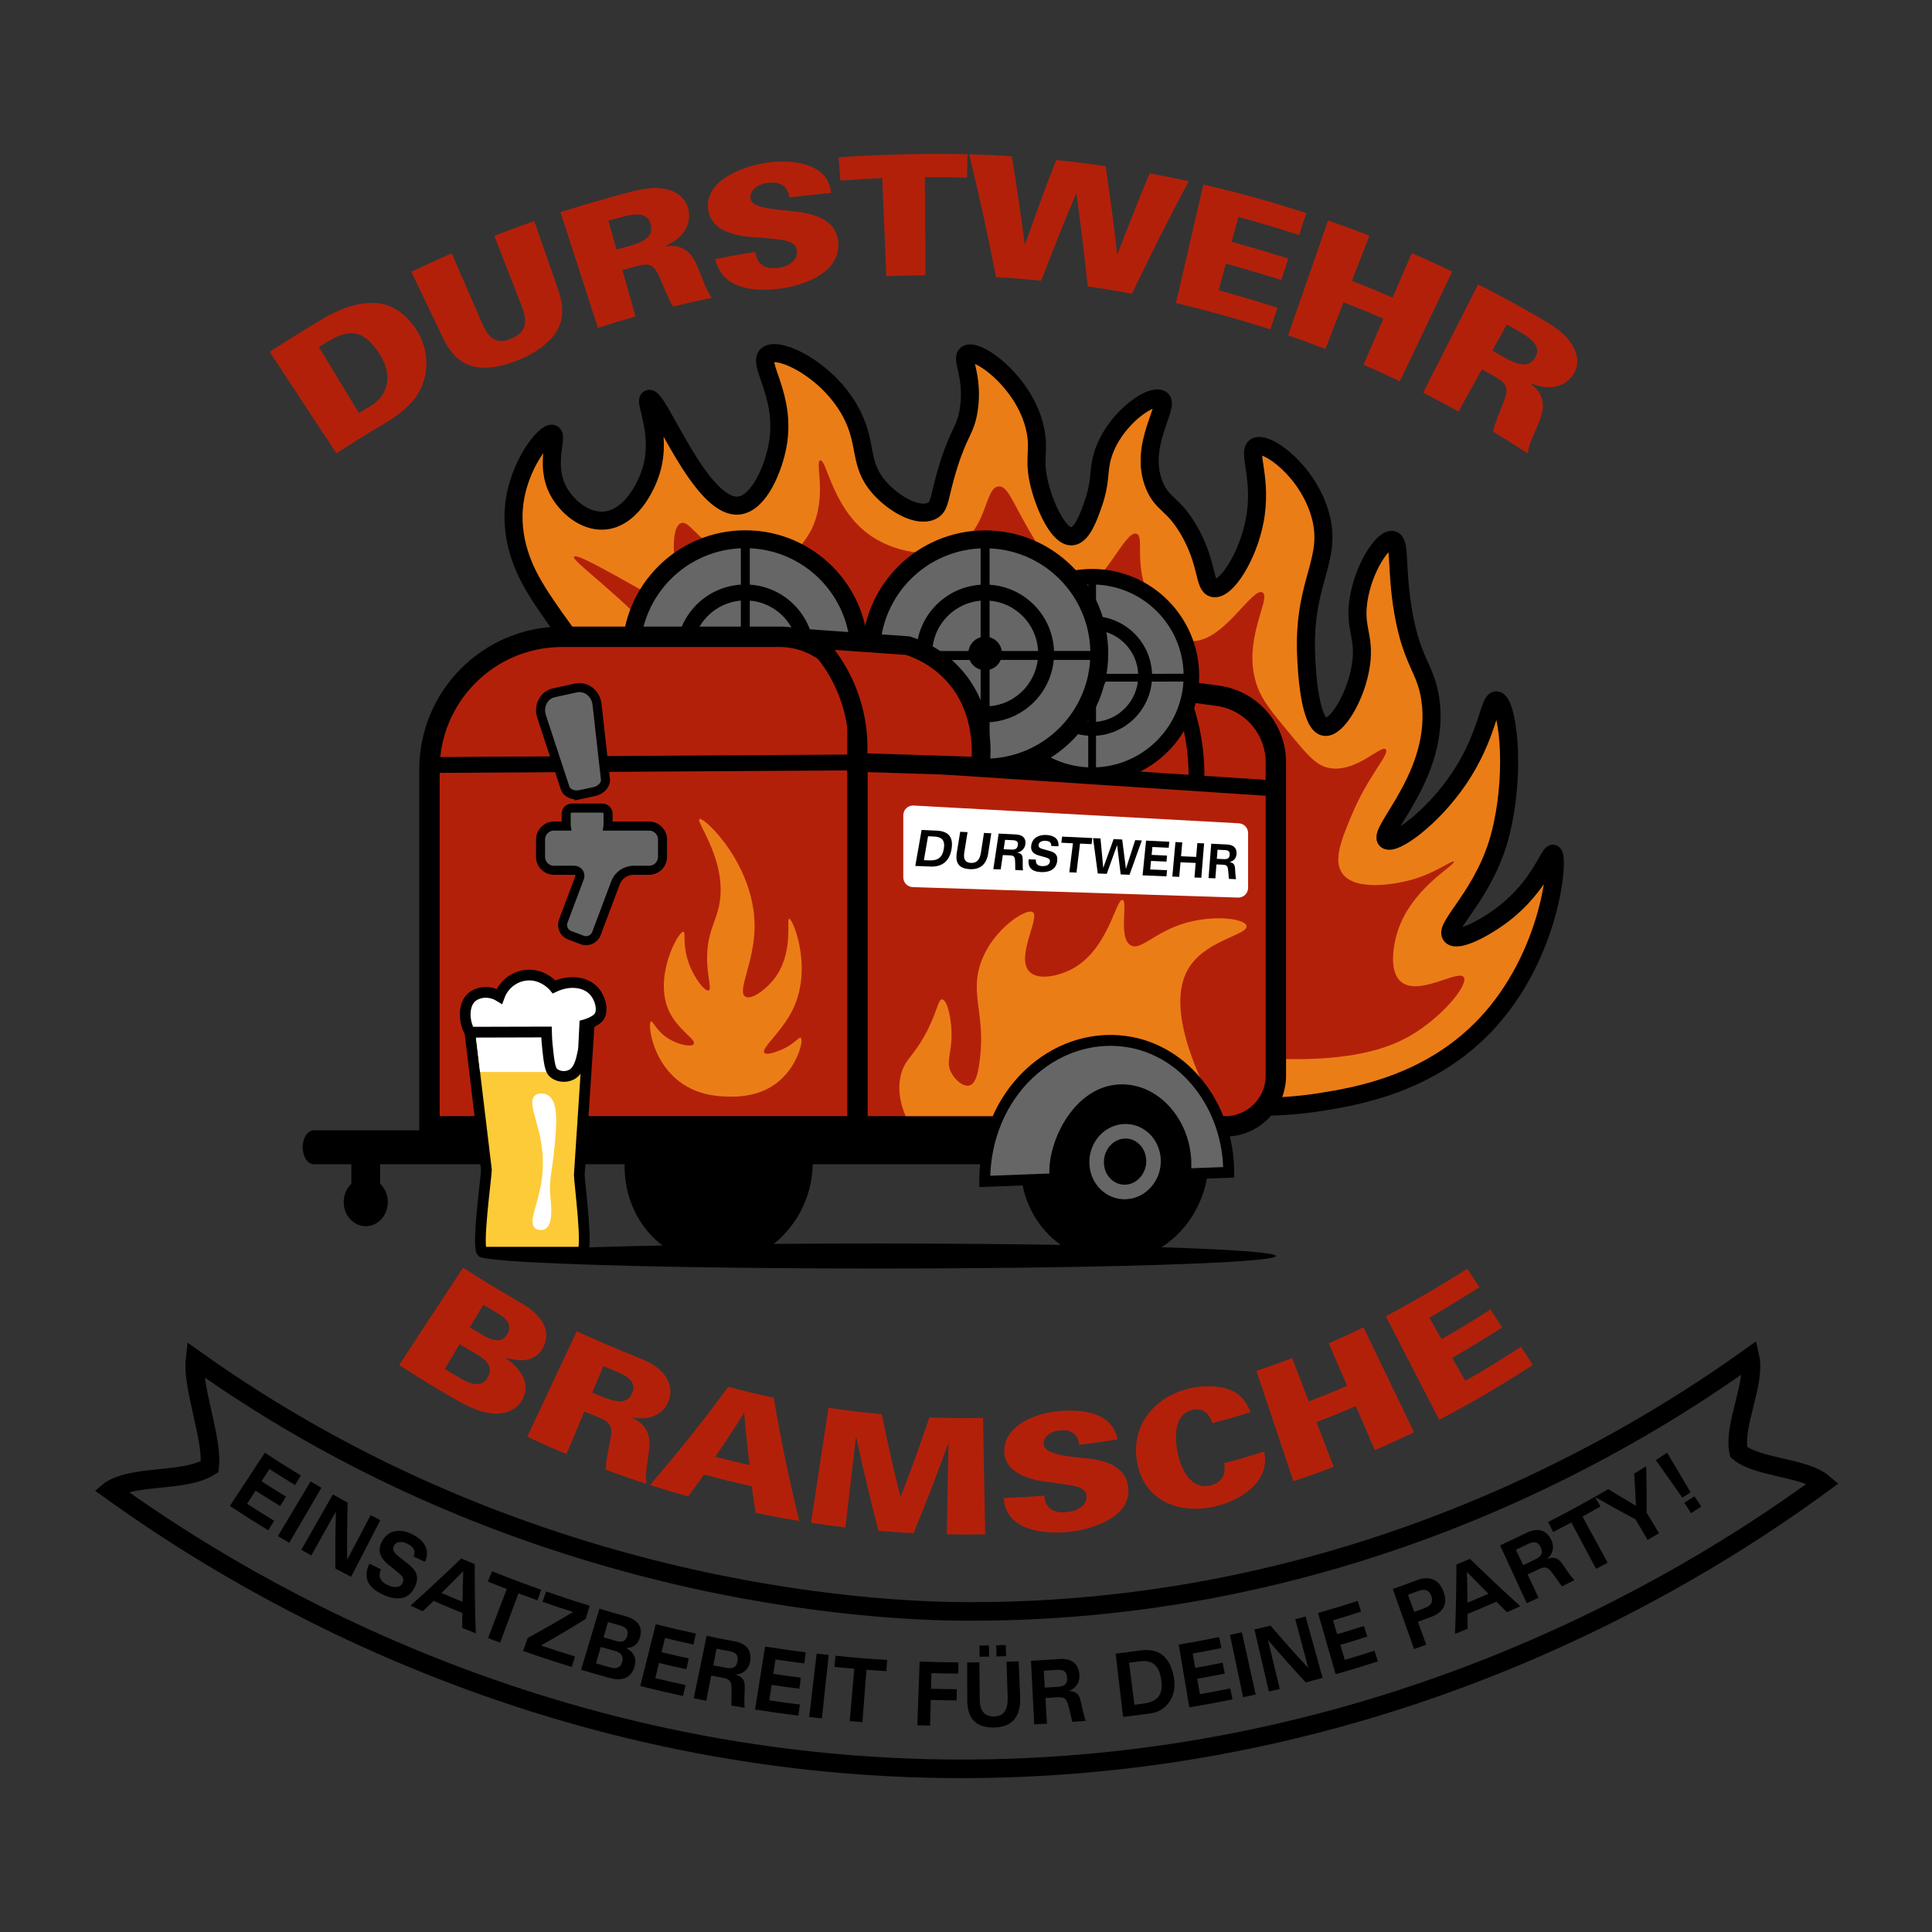<?xml version="1.0" encoding="UTF-8"?>
<svg id="DURSTWEHR_BRAMSCHE" data-name="DURSTWEHR BRAMSCHE" xmlns="http://www.w3.org/2000/svg" viewBox="0 0 1080 1080">
  <rect x="0" y="0" width="1080" height="1080" fill="#333333" stroke="none"/>
  <defs>
    <style>
      .cls-1 {
        stroke: #666;
        stroke-width: 8.14px;
      }

      .cls-1, .cls-2, .cls-3, .cls-4, .cls-5, .cls-6, .cls-7, .cls-8, .cls-9, .cls-10, .cls-11, .cls-12, .cls-13, .cls-14, .cls-15, .cls-16, .cls-17, .cls-18 {
        stroke-miterlimit: 10;
      }

      .cls-1, .cls-10, .cls-11, .cls-12, .cls-13, .cls-14, .cls-15 {
        fill: none;
      }

      .cls-19, .cls-9 {
        fill: #eb7d17;
      }

      .cls-2, .cls-3, .cls-4, .cls-5, .cls-6, .cls-7, .cls-8, .cls-9, .cls-10, .cls-11, .cls-12, .cls-13, .cls-14, .cls-15, .cls-16, .cls-17, .cls-18 {
        stroke: #000;
      }

      .cls-2, .cls-20 {
        fill: #fff;
      }

      .cls-2, .cls-18 {
        stroke-width: 6px;
      }

      .cls-3 {
        stroke-width: 5.05px;
      }

      .cls-3, .cls-4, .cls-5, .cls-6 {
        fill: #666;
      }

      .cls-4, .cls-16 {
        stroke-width: 8.69px;
      }

      .cls-5 {
        stroke-width: 6.1px;
      }

      .cls-6, .cls-17 {
        stroke-width: 10px;
      }

      .cls-7 {
        stroke-width: 10.48px;
      }

      .cls-7, .cls-8, .cls-21 {
        fill: #b3200a;
      }

      .cls-8 {
        stroke-width: 11.41px;
      }

      .cls-9 {
        stroke-width: 10.09px;
      }

      .cls-10 {
        stroke-width: 10.39px;
      }

      .cls-11 {
        stroke-width: 8.85px;
      }

      .cls-12 {
        stroke-width: 8.91px;
      }

      .cls-13 {
        stroke-width: 7.75px;
      }

      .cls-14 {
        stroke-width: 5px;
      }

      .cls-15 {
        stroke-width: 4.35px;
      }

      .cls-18 {
        fill: #fdcb37;
      }
    </style>
  </defs>
  <g id="TEXT">
    <path id="Banderole" class="cls-10" d="M61.68,833.03c13.97-8.93,41.58-4.23,55.54-13.16,1.81-15.45-10.01-44.55-8.2-60,1.66,1.18,4.12,2.93,7.11,5.02,190.04,132.38,389.67,135.79,424.31,135.91,221.81.8,379.73-100.52,437.84-142.19,3.27,14.58-9.61,38.48-6.35,53.06,10.38,8.91,36.9,8.51,47.28,17.42-62.33,45.65-234.58,158.86-478.77,159.7-243.52.83-416.08-110.59-478.77-155.75Z"/>
    <g id="BRAMSCHE">
      <g>
        <path class="cls-21" d="M272.83,789.79c-4.85-.82-10.85-3.33-16.86-6.73-11.16-6.31-22.11-13-32.83-20.04,11.91-18.13,23.82-36.26,35.72-54.38,9.14,5.86,18.31,11.48,27.69,16.96,6.51,3.71,10.4,6.09,13.42,9.32,5.1,5.34,7.05,11.52,3.83,17.96-3.74,7.49-11.12,9.1-21.39,6.02,9.65,7.04,13.93,14.69,9.91,22.84-3.51,7.1-11.19,9.56-19.49,8.04ZM278.18,734.07c-3.21-1.85-4.81-2.8-7.99-4.71-3.04,5.06-4.56,7.59-7.61,12.65,3.1,1.86,4.65,2.78,7.77,4.59,5.5,3.18,10.58,4.12,13.45-1.08,2.56-4.65-.53-8.5-5.62-11.44ZM266.48,757.04c-3.84-2.21-5.75-3.33-9.56-5.62-3.34,5.55-5.01,8.33-8.35,13.88,3.74,2.25,5.61,3.35,9.38,5.52,6.25,3.6,11.73,4.52,14.71-.93,3.02-5.53-.01-9.31-6.18-12.85Z"/>
        <path class="cls-21" d="M338.64,821.54c0-2.79.45-5.5.9-8.22.65-3.41.98-5.11,1.64-8.52,1.31-7.3.57-9.64-7.08-12.72-2.99-1.2-4.48-1.82-7.45-3.06-4,9.53-6,14.29-10,23.82-8.82-3.7-13.2-5.65-21.9-9.73,9.22-19.63,18.43-39.27,27.65-58.9,10.15,4.63,20.28,8.99,30.62,13.18,7.76,3.04,12.32,5.05,16.04,8.56,4.8,4.53,6.97,10.37,4.94,16.52-1.64,4.96-5.38,8.37-10.33,9.72-3.07.85-6.17.82-10.9.14,9.33,3.8,10.83,10.79,10.14,17.38-.4,3.84-.99,7.79-1.54,11.63-.4,2.78-.4,5.27.02,8.15-9.15-2.98-13.71-4.57-22.76-7.94ZM343.62,766.32c-2.55-1.03-3.82-1.55-6.35-2.62-2.48,5.91-3.72,8.86-6.2,14.77,2.54,1.07,3.81,1.59,6.36,2.62,7.21,2.92,13.64,3.87,16.04-2.54,2.34-6.24-2.49-9.26-9.85-12.24Z"/>
        <path class="cls-21" d="M422.41,845.69c-.94-5.97-1.38-8.95-2.21-14.92-10.71-2.33-16.04-3.63-26.65-6.48-3.49,4.91-5.26,7.36-8.84,12.23-8.58-2.4-12.86-3.68-21.36-6.41,15.29-17.76,29.98-35.94,43.73-54.93,10.13,2.72,15.22,3.95,25.44,6.14,3.9,23.19,8.66,46.07,14.32,68.9-9.8-1.6-14.69-2.51-24.42-4.53ZM416.01,789.82c-5.23,8.26-10.63,16.44-16.17,24.5,7.64,2.01,11.47,2.94,19.16,4.67-1.17-9.7-2.17-19.43-2.99-29.17Z"/>
        <path class="cls-21" d="M529.27,857.68c.32-17.1.64-34.19.95-51.29-6.11,17.05-12.61,33.9-19.53,50.65-7.85-.4-11.78-.66-19.62-1.33-4.59-17.52-8.76-35.1-12.52-52.82-2,16.98-4,33.97-5.99,50.95-7.69-.9-11.53-1.42-19.2-2.58,3.26-21.44,6.51-42.89,9.77-64.33,9.87,1.53,19.85,2.74,29.8,3.63,3.12,15.49,6.57,30.92,10.47,46.23,5.73-14.7,11.16-29.51,16.15-44.47,9.96.43,20,.54,29.97.32.4,21.69.81,43.37,1.21,65.06-8.58.16-12.88.16-21.46,0Z"/>
        <path class="cls-21" d="M597.22,856.39c-13.97,1.33-35.11-.82-36.1-18.99,9.06-.34,13.59-.61,22.63-1.32.65,6.99,4.77,9.96,12.78,9.16,6.24-.62,11.42-3.98,10.79-9.16-.53-4.38-4.6-5.34-15.25-6.77-2.36-.32-3.53-.49-5.88-.83-10.03-1.02-24.48-4.95-24.79-16.85-.38-14.95,17.92-21.82,30.79-22.85,12.71-1.02,29.53.51,32.51,15.86-8.51,1.37-12.78,1.97-21.33,3-1.06-6.31-4.72-8.65-11.03-8.02-5.16.52-9.25,3.56-8.89,7.95.35,4.22,8.88,5.92,15.44,6.74,1.98.25,2.97.37,4.96.61,10.42.72,24.46,2.92,26.65,15.3,3.13,17.68-19.97,24.9-33.3,26.16Z"/>
        <path class="cls-21" d="M679.68,842.03c-19.99,4.69-40.12-2.57-44.02-24.56-3.6-20.32,8.97-35.8,27.9-40.99,7.85-2.15,20.29-2.65,27.66,2.35,3.44,2.34,5.91,5.62,7.87,10.57-8.48,2.65-12.74,3.89-21.3,6.17-2.27-6.57-6.29-8.69-11.5-7.35-10.73,2.77-9.54,16.73-7.76,24.85,1.82,8.34,7.31,20.02,18.13,17.27,5.97-1.51,8.83-5.62,7.65-12.39,8.97-2.41,13.44-3.71,22.32-6.5,3.86,16.71-13.26,27.35-26.96,30.56Z"/>
        <path class="cls-21" d="M768.53,810.63c-4.25-9.85-6.37-14.78-10.62-24.63-8.72,3.76-13.12,5.55-21.96,8.92,3.82,10.03,5.73,15.04,9.55,25.06-8.95,3.41-13.45,5.02-22.51,8.05-6.88-20.57-13.75-41.14-20.63-61.71,8.03-2.69,12.03-4.11,19.97-7.14,3.69,9.69,5.54,14.53,9.23,24.22,8.64-3.29,12.94-5.04,21.47-8.72-4.11-9.52-6.16-14.28-10.26-23.8,7.83-3.38,11.73-5.16,19.45-8.88,9.41,19.54,18.82,39.08,28.24,58.62-8.7,4.19-13.09,6.2-21.92,10.01Z"/>
        <path class="cls-21" d="M804.49,793.62c-9.94-19.28-19.88-38.56-29.82-57.83,15.59-8.26,30.69-17.07,45.56-26.56,2.7,4.13,4.05,6.19,6.75,10.32-9.23,5.89-18.49,11.54-27.95,17.06,2.72,4.79,4.08,7.18,6.8,11.97,9.26-5.22,18.4-10.79,27.3-16.6,2.63,4.05,3.94,6.07,6.57,10.11-9.22,5.85-18.47,11.48-27.91,16.98,2.92,5.13,4.37,7.7,7.29,12.83,10.57-6.01,20.95-12.36,31.11-19.03,2.67,4.06,4,6.09,6.67,10.15-17.02,10.95-34.34,21.37-52.36,30.6Z"/>
      </g>
    </g>
    <g id="DURSTWEHR">
      <g>
        <path class="cls-21" d="M232.04,222.55c-4.51,5.84-10.56,10.36-19.42,15.59-8.31,4.88-16.52,10-24.56,15.31-12.44-18.93-24.87-37.87-37.31-56.8,9.29-5.99,18.62-11.8,28.09-17.49,9.44-5.78,20.58-10.57,31.75-9.72,10.73.82,19.24,8.96,23.95,18.03,5.74,11.06,5.08,24.88-2.5,35.07ZM197.82,186.34c-3.9-.39-8.18.85-13.54,4.02-2.41,1.43-3.62,2.15-6.02,3.6,7.45,12.3,14.89,24.61,22.34,36.91,2.32-1.4,3.48-2.1,5.81-3.47,11.29-6.36,12.82-17.94,6.32-28.59-4.44-7.27-9.2-11.8-14.9-12.47Z"/>
        <path class="cls-21" d="M312.02,183.69c-3.93,8.05-14.59,14.6-22.26,17.61-9.15,3.58-20.88,6.71-30.39,1.5-5.44-3.16-8.91-7.95-11.95-14.31-5.83-12.18-11.66-24.36-17.48-36.55,8.98-4.3,13.5-6.36,22.59-10.31,5.63,12.96,11.25,25.93,16.88,38.89,3.67,8.45,7.81,12.32,16.39,8.78,8.68-3.58,9.12-9.73,5.85-18.14-5.1-13.11-10.21-26.22-15.31-39.33,8.87-3.45,13.33-5.1,22.29-8.23,4.39,12.57,8.78,25.14,13.17,37.71,3.29,9.41,3.25,16.18.23,22.37Z"/>
        <path class="cls-21" d="M376.27,171.37c-1.52-2.43-2.68-5.05-3.85-7.67-1.41-3.33-2.12-4.99-3.54-8.32-3.14-7.06-5.18-8.73-13.18-6.57-3.12.84-4.68,1.28-7.79,2.16,2.95,10.38,4.42,15.57,7.37,25.95-8.44,2.4-12.65,3.67-21.02,6.38-6.98-21.55-13.95-43.11-20.93-64.66,12.16-3.93,24.43-7.52,36.79-10.76,9.28-2.43,14.98-3.38,20.68-2.46,7.35,1.18,12.66,5.29,14.07,11.92,1.13,5.33-.52,10.38-4.17,14.28-2.26,2.43-4.99,4.11-9.42,6.24,10.15-2.05,15.24,3.56,18.05,9.87,1.63,3.68,3.14,7.55,4.59,11.32,1.05,2.73,2.28,4.99,4,7.42-8.68,1.8-13,2.78-21.62,4.89ZM347.38,121.37c-2.93.79-4.39,1.2-7.31,2.03,1.83,6.44,2.74,9.66,4.57,16.09,2.76-.79,4.15-1.17,6.92-1.92,7.84-2.13,13.96-5.08,12.24-12.02-1.67-6.75-7.96-6.49-16.43-4.19Z"/>
        <path class="cls-21" d="M436.45,161.3c-14.22,1.97-32.93.62-36.56-16.51,8.87-1.74,13.32-2.53,22.23-3.96,1.26,7.22,5.45,9.94,13.1,8.87,5.96-.84,10.89-4.27,10.23-9.68-.56-4.57-4.59-5.77-15.46-6.76-2.41-.22-3.61-.33-6.03-.52-10.48-.39-25.59-2.57-27.91-14.59-3.29-17.07,18.99-25.14,32.46-27.2,12.87-1.97,34.78-.35,36.07,16.95-9.33.81-13.99,1.29-23.29,2.43-1.13-6.59-5.25-9.04-12.31-8.06-5.78.81-10.15,4.35-9.44,8.9.68,4.37,9.98,5.51,16.98,6.2,2.11.22,3.17.33,5.28.56,11.1,1.04,25.42,3.79,26.76,17.07,1.72,17.1-18.6,24.43-32.12,26.3Z"/>
        <path class="cls-21" d="M517,98.99c.11,18.3.22,36.59.33,54.89-8.74.05-13.11.16-21.85.53-.77-18.28-1.54-36.56-2.31-54.84-9.35.39-14.03.67-23.37,1.4-.4-5.21-.61-7.82-1.01-13.03,24.07-1.66,47.98-2.23,72.1-1.73-.15,5.22-.23,7.84-.38,13.06-9.4-.28-14.1-.33-23.51-.27Z"/>
        <path class="cls-21" d="M632.8,164.24c-9.87-1.85-14.82-2.67-24.74-4.11-1.84-17.46-3.96-34.86-6.36-52.25-6.84,16.25-13.39,32.58-19.67,49.05-10.08-1.02-15.13-1.42-25.23-2.02-4.49-23.03-9.49-45.89-15.03-68.69,9.54.29,14.31.52,23.84,1.15,2.69,16.51,5.16,33.06,7.3,49.65,5.54-15.95,11.33-31.82,17.48-47.55,11.08,1.14,16.61,1.83,27.64,3.43,2.48,16.5,4.69,33.04,6.49,49.62,5.82-15.28,11.83-30.49,18.11-45.59,8.78,1.61,13.15,2.48,21.88,4.38-11.07,20.74-21.63,41.68-31.71,62.91Z"/>
        <path class="cls-21" d="M657.4,169.38c5.09-22.07,10.19-44.15,15.28-66.22,19.4,4.42,38.61,9.81,57.52,15.98-1.6,4.9-2.4,7.35-3.99,12.24-11.23-3.66-22.56-7.03-33.98-10.08-1.49,5.56-2.23,8.33-3.72,13.89,10.61,2.94,21.11,6.04,31.62,9.34-1.55,4.79-2.32,7.19-3.88,11.99-10.31-3.23-20.6-6.27-31.01-9.16-1.6,5.96-2.39,8.93-3.99,14.89,11.04,3.07,21.94,6.32,32.86,9.78-1.58,4.82-2.37,7.23-3.96,12.06-17.45-5.54-34.96-10.42-52.77-14.71Z"/>
        <path class="cls-21" d="M762.19,203.86c3.71-8.57,7.43-17.13,11.14-25.7-8.86-3.84-13.33-5.68-22.3-9.17-3.38,8.7-6.77,17.4-10.15,26.11-8.28-3.22-12.44-4.75-20.8-7.66,7.43-21.4,14.87-42.8,22.3-64.2,9.3,3.23,13.93,4.93,23.13,8.52-3.93,10.09-5.89,15.14-9.81,25.23,9.15,3.56,13.71,5.43,22.75,9.35,4.31-9.94,6.46-14.9,10.76-24.84,9.09,3.94,13.61,6,22.59,10.3-9.77,20.44-19.53,40.88-29.3,61.32-8.07-3.86-12.14-5.71-20.32-9.26Z"/>
        <path class="cls-21" d="M834.6,241.22c.62-2.81,1.63-5.49,2.64-8.17,1.34-3.36,2.01-5.04,3.33-8.41,2.73-7.24,2.42-9.89-4.96-14.11-2.88-1.65-4.32-2.46-7.21-4.07-5.24,9.44-7.85,14.15-13.09,23.59-7.85-4.36-11.8-6.46-19.77-10.5,10.25-20.2,20.51-40.4,30.76-60.6,11.63,5.91,23.09,12.16,34.37,18.73,8.51,4.96,13.37,8.41,16.91,13.19,4.56,6.15,5.55,12.91,1.86,18.58-2.97,4.57-7.79,6.92-13.26,7.01-3.4.07-6.6-.73-11.37-2.43,8.91,5.89,8.67,13.54,6.23,20.01-1.42,3.77-3.08,7.59-4.7,11.29-1.17,2.68-1.88,5.17-2.35,8.12-7.69-5.05-11.57-7.49-19.39-12.22ZM849.08,185.2c-2.7-1.54-4.05-2.3-6.77-3.81-3.25,5.85-4.87,8.78-8.12,14.63,2.57,1.43,3.85,2.15,6.41,3.61,7.24,4.13,13.82,6.46,17.5.34,3.59-5.96-1.21-10.31-9.02-14.77Z"/>
      </g>
    </g>
    <g id="EINSATZBEREIT_FÜR_DEINE_PARTY_" data-name="EINSATZBEREIT FÜR DEINE PARTY!">
      <g>
        <path d="M128.5,841.85c6.52-9.93,13.04-19.85,19.56-29.78,7.98,5.24,12.01,7.79,20.12,12.75-1.31,2.14-1.96,3.21-3.26,5.35-5.76-3.51-8.62-5.31-14.32-8.97-1.76,2.74-2.64,4.11-4.4,6.85,5.43,3.49,8.16,5.2,13.64,8.56-1.3,2.12-1.95,3.18-3.24,5.3-5.53-3.39-8.29-5.11-13.76-8.63-1.89,2.94-2.83,4.41-4.72,7.35,6.02,3.87,9.05,5.76,15.13,9.47-1.3,2.14-1.96,3.21-3.26,5.35-8.66-5.28-12.96-8-21.48-13.6Z"/>
        <path d="M155.34,858.69c6.09-10.19,12.19-20.38,18.28-30.58,2.41,1.44,3.62,2.16,6.05,3.58-5.99,10.25-11.99,20.5-17.98,30.75-2.54-1.49-3.81-2.24-6.35-3.76Z"/>
        <path d="M187.5,876.87c-.12-10.63-.03-21.28.26-31.91-4.58,8.18-9.16,16.36-13.73,24.54-2.25-1.26-3.37-1.89-5.6-3.17,5.89-10.31,11.77-20.63,17.66-30.94,3.29,1.88,4.94,2.81,8.26,4.64-.3,10.61-.39,21.26-.28,31.87,4.38-8.31,8.76-16.62,13.13-24.93,2.16,1.14,3.24,1.7,5.41,2.82-5.45,10.55-10.89,21.11-16.34,31.66-3.52-1.82-5.27-2.74-8.77-4.6Z"/>
        <path d="M213.69,891.22c-9.76-4.71-10.13-11.01-7.19-17.16,2.58,1.31,3.88,1.96,6.47,3.24-1.98,4.19.05,6.97,3.54,8.65,4.9,2.36,7.53,1.02,8.56-1.17,1.09-2.32-.12-3.87-3.13-6.24-1.82-1.44-2.72-2.17-4.53-3.62-3.76-3.05-7.02-7.02-4.04-12.92,3.65-7.22,10.59-7.46,16.91-4.41,6.92,3.34,10.29,8.72,7.31,15.5-2.57-1.18-3.85-1.78-6.41-2.99,1.49-3.82-.7-5.78-3.63-7.2-3.47-1.68-6.24-1.02-7.42,1.38-1.24,2.52.94,4.37,3.2,6.17,1.74,1.39,2.62,2.08,4.37,3.46,4.06,3.18,7.27,6.55,4.29,13.06-3.76,8.21-11.48,7.55-18.28,4.26Z"/>
        <path d="M258.39,910.04c0-3.34.01-5.01.04-8.35-6.44-2.64-9.65-4.01-16.04-6.81-2.4,2.33-3.6,3.5-6.02,5.81-2.78-1.23-4.17-1.86-6.94-3.12,9.64-8.61,19.1-17.4,28.4-26.38,3.02,1.3,4.53,1.94,7.56,3.2-.05,12.89.14,25.78.57,38.66-3.03-1.19-4.55-1.8-7.57-3.02ZM258.96,878.28c-4.8,4.91-7.23,7.35-12.12,12.19,4.67,2.03,7.01,3.02,11.71,4.97.11-6.87.2-10.31.42-17.16Z"/>
        <path d="M289.79,890.73c-3.4,9.18-6.8,18.35-10.2,27.53-2.71-1-4.06-1.51-6.77-2.55,3.49-9.14,6.98-18.29,10.47-27.43-4.24-1.62-6.35-2.44-10.56-4.13.93-2.33,1.4-3.49,2.33-5.82,9.07,3.65,18.25,7.1,27.47,10.33-.83,2.36-1.25,3.55-2.08,5.91-4.27-1.5-6.4-2.27-10.64-3.85Z"/>
        <path d="M292.44,922.89c1.02-2.91,1.53-4.36,2.54-7.27,8.56-4.63,17.04-9.47,25.37-14.5-6.86-2.2-10.28-3.34-17.09-5.71.8-2.31,1.21-3.47,2.01-5.78,9.71,3.38,14.58,4.98,24.38,8-.91,2.94-1.36,4.41-2.27,7.36-8.21,5.14-16.57,10.1-25.01,14.85,7.59,2.56,11.4,3.79,19.05,6.14-.72,2.34-1.08,3.51-1.8,5.85-9.12-2.78-18.2-5.77-27.19-8.93Z"/>
        <path d="M340.81,938c-6.4-1.76-9.6-2.68-15.97-4.59,3.41-11.38,6.82-22.75,10.23-34.13,5.82,1.74,8.73,2.58,14.58,4.2,7.57,2.09,9.49,6.43,8.18,11.44-1.13,4.35-3.78,6.21-7.9,6.33,3.64,1.8,6.2,4.95,4.86,10.11-1.32,5.11-5.4,9-13.98,6.64ZM346.44,908.58c-2.63-.73-3.94-1.11-6.56-1.86-.99,3.43-1.49,5.15-2.48,8.58,2.84.82,4.26,1.22,7.1,2.02,3.4.95,5.33.03,6.15-2.97.79-2.9-.39-4.7-4.2-5.76ZM343.73,922.88c-3.16-.88-4.74-1.32-7.89-2.23-1.06,3.68-1.6,5.52-2.66,9.19,3.22.93,4.84,1.39,8.07,2.29,3.51.97,5.75-.01,6.6-3.16.94-3.48-1.19-5.27-4.11-6.09Z"/>
        <path d="M357.92,942.5c2.88-11.52,5.77-23.04,8.65-34.56,8.95,2.24,13.43,3.28,22.43,5.23-.53,2.45-.8,3.68-1.33,6.13-6.39-1.38-9.58-2.11-15.94-3.64-.76,3.17-1.14,4.75-1.9,7.92,6.06,1.46,9.1,2.15,15.19,3.48-.53,2.43-.79,3.64-1.32,6.07-6.14-1.34-9.2-2.04-15.32-3.51-.82,3.4-1.22,5.1-2.04,8.49,6.72,1.61,10.09,2.38,16.84,3.84-.53,2.45-.79,3.68-1.32,6.13-9.61-2.07-14.4-3.19-23.95-5.58Z"/>
        <path d="M408.87,953.38c-.11-2.42.07-3.85.07-5.5,0-1.24.01-1.86.02-3.1.06-4.9-.77-6.09-5.04-6.9-2.54-.48-3.81-.72-6.34-1.22-1.11,5.63-1.67,8.45-2.78,14.09-2.81-.55-4.21-.84-7.01-1.42l7.23-34.88c6.22,1.29,9.34,1.9,15.58,3.05,6.89,1.27,9.75,5.23,8.74,11.16-.96,5.69-5.47,7.38-8.17,7.4,3.76,1.27,5.29,2.93,5.14,7.41-.08,2.59-.12,3.88-.2,6.47-.07,1.89,0,3.7.19,4.74-2.98-.5-4.47-.75-7.44-1.28ZM407.84,923.05c-2.92-.54-4.37-.82-7.28-1.4-.73,3.72-1.1,5.58-1.84,9.29,2.95.58,4.43.86,7.38,1.42,4,.75,5.61-.63,6.18-3.79.59-3.3-.8-4.85-4.44-5.53Z"/>
        <path d="M422.09,955.6l5.6-35.18c9.07,1.44,13.62,2.09,22.72,3.24-.31,2.49-.47,3.73-.79,6.22-6.46-.82-9.69-1.26-16.14-2.22-.48,3.22-.72,4.83-1.2,8.05,6.15.92,9.22,1.34,15.38,2.13-.32,2.47-.47,3.7-.79,6.17-6.21-.79-9.32-1.22-15.51-2.15-.52,3.46-.78,5.18-1.29,8.64,6.81,1.02,10.22,1.49,17.05,2.35-.31,2.49-.47,3.73-.78,6.22-9.72-1.22-14.57-1.91-24.26-3.45Z"/>
        <path d="M452.34,959.78c1.39-11.79,2.78-23.59,4.17-35.38,2.7.32,4.05.47,6.75.76-1.28,11.81-2.55,23.61-3.83,35.42-2.84-.31-4.25-.47-7.09-.8Z"/>
        <path d="M484.37,933.41c-.76,9.76-1.51,19.51-2.27,29.27-2.84-.22-4.26-.34-7.11-.58.85-9.75,1.7-19.5,2.55-29.25-4.45-.39-6.68-.6-11.12-1.05.26-2.49.38-3.74.64-6.23,9.58,1,19.22,1.79,28.84,2.37-.15,2.5-.23,3.75-.39,6.25-4.46-.28-6.69-.43-11.14-.78Z"/>
        <path d="M520.69,935.3c-.09,3.49-.14,5.24-.23,8.73,5.75.15,8.62.2,14.37.24-.02,2.51-.03,3.76-.04,6.27-5.8-.04-8.69-.09-14.49-.25-.15,5.74-.23,8.61-.39,14.35-2.85-.08-4.27-.12-7.12-.22.43-11.87.86-23.73,1.29-35.6,8.66.31,13,.41,21.66.46-.02,2.51-.02,3.76-.04,6.27-6.01-.04-9.01-.08-15.01-.25Z"/>
        <path d="M555.87,965.69c-9.52.2-15.16-4.13-15.17-15.47,0-8.37-.01-12.55-.02-20.92,2.71,0,4.07-.01,6.79-.04.09,8.23.13,12.34.22,20.57.07,6.86,2.88,9.8,8.06,9.69,5.71-.12,7.75-4.05,7.54-10.91-.25-7.87-.37-11.81-.62-19.68,2.71-.09,4.07-.14,6.78-.25.33,7.99.49,11.98.82,19.97.48,11.63-5.07,16.84-14.39,17.03ZM547.58,926.14c-.03-2.51-.04-3.76-.07-6.27,2.12-.02,3.17-.04,5.29-.08.05,2.51.07,3.76.11,6.26-2.13.04-3.2.05-5.34.08ZM557.06,925.98c-.06-2.51-.09-3.76-.15-6.26,2.12-.05,3.17-.08,5.29-.15.08,2.5.12,3.76.2,6.26-2.13.07-3.2.1-5.33.15Z"/>
        <path d="M599.48,962.56c-.71-2.32-.9-3.74-1.31-5.34-.3-1.2-.46-1.81-.76-3.01-1.17-4.76-2.28-5.7-6.6-5.4-2.57.18-3.85.26-6.42.42.35,5.73.52,8.6.87,14.33-2.85.17-4.27.25-7.12.4-.6-11.86-1.21-23.72-1.81-35.58,6.32-.32,9.47-.52,15.78-.98,6.97-.51,10.72,2.6,11.25,8.6.51,5.75-3.42,8.51-6.02,9.21,3.95.28,5.84,1.5,6.82,5.87.57,2.53.86,3.79,1.44,6.31.41,1.85.93,3.58,1.38,4.53-3,.27-4.5.4-7.51.63ZM590.84,933.47c-2.95.21-4.42.3-7.37.48.23,3.78.34,5.67.57,9.46,2.99-.18,4.48-.28,7.47-.49,4.05-.29,5.26-2.02,5.01-5.22-.26-3.35-1.99-4.49-5.68-4.23Z"/>
        <path d="M642.18,957.93c-5.74.79-8.61,1.15-14.36,1.83-1.39-11.79-2.78-23.59-4.17-35.38,5.55-.65,8.33-1.01,13.87-1.77,9.83-1.35,16.38,2.94,18.69,14.97,1.9,9.87-3.45,19.39-14.03,20.35ZM636.67,928.75c-2.21.3-3.31.44-5.52.73,1.2,9.4,1.8,14.1,3,23.49,2.03-.26,3.04-.39,5.07-.66,7.66-1.03,11.22-4.69,9.89-13.47-1.29-8.54-5.37-11.04-12.44-10.08Z"/>
        <path d="M664.84,954.46c-1.98-11.71-3.96-23.42-5.93-35.13,9.06-1.53,13.58-2.37,22.6-4.19.5,2.46.75,3.69,1.24,6.14-6.4,1.29-9.61,1.9-16.03,3.05.57,3.21.86,4.81,1.43,8.01,6.12-1.09,9.18-1.67,15.28-2.9.49,2.44.73,3.66,1.22,6.09-6.16,1.24-9.24,1.82-15.42,2.92.61,3.44.92,5.16,1.54,8.6,6.79-1.21,10.18-1.86,16.94-3.23.5,2.46.75,3.69,1.25,6.14-9.63,1.95-14.45,2.85-24.13,4.48Z"/>
        <path d="M694.91,948.76c-2.45-11.62-4.91-23.24-7.36-34.86,2.67-.56,4-.85,6.67-1.44,2.57,11.59,5.13,23.19,7.7,34.78-2.8.62-4.2.92-7,1.51Z"/>
        <path d="M729.94,940.48c-7.19-7.75-14.25-15.66-21.13-23.69,2.19,9.12,4.39,18.23,6.58,27.35-2.44.59-3.66.87-6.1,1.44-2.68-11.57-5.36-23.14-8.05-34.71,3.6-.83,5.39-1.26,8.98-2.14,6.87,8.03,13.92,15.93,21.11,23.68-2.42-9.07-4.84-18.15-7.26-27.22,2.31-.62,3.47-.93,5.78-1.57,3.16,11.45,6.32,22.9,9.47,34.34-3.75,1.03-5.62,1.54-9.38,2.52Z"/>
        <path d="M746.62,935.91c-3.27-11.42-6.55-22.83-9.82-34.25,8.88-2.55,13.31-3.89,22.13-6.73.77,2.39,1.15,3.58,1.92,5.96-6.26,2.02-9.4,2.99-15.69,4.86.93,3.12,1.39,4.68,2.32,7.8,6-1.78,8.99-2.71,14.96-4.62.76,2.37,1.14,3.55,1.9,5.92-6.02,1.93-9.04,2.86-15.09,4.66,1,3.35,1.49,5.02,2.49,8.37,6.65-1.98,9.97-3,16.58-5.14.77,2.39,1.16,3.58,1.93,5.96-9.41,3.04-14.14,4.48-23.62,7.19Z"/>
        <path d="M799.95,903.89c-2.93,1.11-4.4,1.65-7.33,2.72,1.87,5.12,2.8,7.67,4.67,12.79-2.72.99-4.07,1.48-6.8,2.45-3.97-11.19-7.94-22.39-11.91-33.58,5.41-1.92,8.1-2.9,13.48-4.93,6.81-2.57,12.1-.61,14.7,5.95,2.54,6.42,1.04,11.63-6.81,14.59ZM793.05,889.3c-2.38.89-3.57,1.33-5.95,2.21,1.4,3.82,2.09,5.73,3.49,9.55,2.46-.9,3.69-1.36,6.15-2.28,3.37-1.27,4.56-3.53,3.29-6.84-1.19-3.09-3.57-3.91-6.97-2.63Z"/>
        <path d="M842.42,901.23c-2.4-2.33-3.59-3.5-5.97-5.84-6.4,2.79-9.61,4.15-16.05,6.78,0,3.34,0,5.02-.01,8.36-2.81,1.13-4.22,1.69-7.04,2.8.51-12.91.77-25.82.79-38.74,3.03-1.26,4.54-1.9,7.56-3.2,9.22,9.01,18.62,17.84,28.19,26.49-2.98,1.35-4.47,2.02-7.47,3.34ZM820.02,878.71c.18,6.87.24,10.3.32,17.19,4.7-1.94,7.04-2.93,11.71-4.95-4.86-4.87-7.26-7.32-12.03-12.25Z"/>
        <path d="M873.2,886.8c-1.54-1.88-2.24-3.13-3.23-4.46-.73-1-1.1-1.5-1.84-2.51-2.88-3.97-4.28-4.42-8.26-2.5-2.37,1.15-3.56,1.72-5.94,2.84,2.45,5.19,3.68,7.79,6.13,12.98-2.64,1.25-3.96,1.86-6.6,3.08-4.97-10.79-9.93-21.57-14.9-32.36,5.87-2.7,8.79-4.09,14.62-6.94,6.42-3.14,11.15-1.7,13.88,3.67,2.61,5.15-.1,9.22-2.31,10.87,3.86-1.25,6.11-.85,8.66,2.84,1.48,2.13,2.22,3.19,3.71,5.31,1.07,1.56,2.21,2.97,2.99,3.68-2.76,1.4-4.14,2.1-6.9,3.47ZM854.23,863.08c-2.72,1.32-4.09,1.98-6.82,3.27,1.62,3.43,2.43,5.14,4.05,8.57,2.77-1.31,4.15-1.97,6.91-3.31,3.74-1.82,4.24-3.89,2.82-6.77-1.49-3.01-3.55-3.41-6.96-1.75Z"/>
        <path d="M884.62,847.76c4.68,8.59,9.37,17.19,14.05,25.78-2.58,1.41-3.87,2.1-6.46,3.48-4.6-8.64-9.2-17.28-13.8-25.92-4.06,2.16-6.09,3.22-10.17,5.31-1.14-2.23-1.71-3.35-2.86-5.58,8.83-4.5,17.59-9.22,26.21-14.13,1.23,2.18,1.85,3.27,3.09,5.45-4.01,2.27-6.03,3.39-10.06,5.59Z"/>
        <path d="M920.48,845.6c2.76,4.58,4.15,6.87,6.91,11.45-2.53,1.53-3.8,2.28-6.34,3.78-2.72-4.61-4.08-6.91-6.8-11.51-9.22-4.89-13.77-7.41-22.74-12.56,3.02-1.71,4.53-2.58,7.53-4.33,6.13,3.78,9.23,5.65,15.48,9.32-.33-7.21-.53-10.8-1.01-17.97,2.7-1.66,4.05-2.5,6.73-4.19.25,10.36.3,15.56.22,26.01Z"/>
        <path d="M945.08,834.2c-1.85,1.21-2.78,1.82-4.64,3.01-5.94-8.4-8.91-12.61-14.83-21.03,2.54-1.63,3.81-2.45,6.33-4.11,5.27,8.84,7.9,13.27,13.14,22.13ZM945.31,845.88c-1.49-2.32-2.24-3.49-3.74-5.81,2.26-1.45,3.39-2.19,5.64-3.66,1.52,2.31,2.27,3.47,3.79,5.78-2.27,1.49-3.41,2.23-5.69,3.7Z"/>
      </g>
    </g>
  </g>
  <g id="Feuerwehranhänger">
    <ellipse id="Schatten_am_Boden" data-name="Schatten am Boden" cx="490.45" cy="702.12" rx="222.76" ry="7"/>
    <g>
      <g id="Feuer_im_Hintergrund" data-name="Feuer im Hintergrund">
        <path id="Flamme_hinten" data-name="Flamme hinten" class="cls-9" d="M299.16,328.76c-3.44-5.78-13.84-23.25-11.86-45.2,2.13-23.64,17.71-42.46,21.56-41.04,3.38,1.25-4.81,17.16,3.37,32.12,4.56,8.33,14.37,17.01,25.19,16.39,14.39-.83,23.48-17.68,26.61-28.03,6.23-20.59-4.08-38.75-1.28-39.99,5.08-2.26,28.91,62.01,50.34,59.57,11.3-1.28,19.32-20.82,21.66-33.94,4.91-27.46-11.7-45.43-5.78-50.18,6.48-5.19,35.44,9.02,47.66,33.94,8.23,16.78,3.47,27.4,15.16,40.44,8,8.91,21.49,16.69,29.24,12.64,4.86-2.54,3.68-7.75,9.26-25.46,6.05-19.18,9.4-19.3,11.2-30.71,3.01-19.05-4.73-29.01-.97-31.3,6-3.66,33.97,16.72,38.54,43.98,1.84,10.98-1.46,15.04,2.02,28.96,3.13,12.54,10.84,29.41,18.16,28.86,5.7-.42,9.47-11.28,11.99-18.52,3.82-11,2.85-16.51,4.36-23.6,4.5-21.19,27.21-37.99,33.41-34.5,5.62,3.17-13.05,25.76-3.63,48.3,4.52,10.8,10.46,9.76,19.25,24.94,10.8,18.66,8.25,31.35,13.8,32.35,6.99,1.26,18.98-17.41,22.88-37.31,4.68-23.84-4.27-39.06.73-41.77,6.05-3.28,29.14,13.54,36,38.11,6.98,25-8.92,36.28-7.98,75.77.32,13.54,2.45,41.46,10.41,42.73,6.75,1.08,17.81-17.03,20.36-34.97,2.24-15.8-3.78-19.77-1.44-35.67,2.71-18.38,13.98-35.03,19.1-33.8,4.54,1.09,1.68,15.65,5.94,40.3,4.93,28.45,12.58,31.15,15.14,48.74,6.07,41.76-30.15,74.19-24.5,78.65,4.1,3.23,25.44-12.01,40.45-34.18,16.38-24.2,16.86-44.27,21.08-43.87,5.64.54,11.24,36.99,2.47,73.42-8.36,34.75-32.53,53.23-27.76,58.17,3.62,3.76,19.12-4.45,29.4-12.42,20.08-15.55,25.46-34.22,27.5-33.42,3.39,1.31-.64,56.74-38.15,96.04-31.02,32.5-71.09,39.44-91.46,42.68-210.68,33.54-418.17-251.45-439.45-287.18Z"/>
        <path class="cls-21" d="M818.22,546.24c-3.04-4.47-25.14,10.87-35.04,2.56-7.77-6.52-3.19-23.57-2.56-25.92,6.92-25.75,33.34-39.36,32.05-41.17-.86-1.19-10.75,6.97-25.86,10.68-4.58,1.12-28.8,6.55-36.44-4.11-5.29-7.38-.34-19.27,5.22-32.64,9.1-21.88,21.46-34.21,19.06-36.75-2.69-2.84-17.02,13.85-32.46,10.25-6.61-1.54-11.5-7.31-21.01-18.79-10.28-12.42-15.43-18.63-18.31-26.5-9.24-25.19,8.13-49.61,2.89-52.66-5.87-3.41-22.95,29.95-41.34,27.02-12.62-2.01-21.6-20.41-24.78-31.43-4.51-15.63-.37-26.95-4.27-28.39-6.81-2.51-19.13,32.11-34.18,30.76-6.22-.56-11.51-8.98-21.84-25.81-13.25-21.59-15.55-31.52-20.89-31.44-7.94.11-6.31,22.29-22.02,32.18-14.65,9.22-37.98,4.78-52.24-6.47-19.17-15.11-22.19-41.13-25.72-40.24-3.12.79,4.27,20.14-4.96,38.79-.43.86-10.7,20.94-27.51,21.88-8.32.47-15.1-3.97-23.26-9.17-14.1-9-17.9-18-22.04-16.47-4.73,1.75-5,15.44-2.56,26.06,3.66,15.93,13.16,23.77,11.11,26.06-2.08,2.32-12.82-4.64-31.85-15.31-20.25-11.36-35.19-19.73-36.51-18.02-1.68,2.19,23.94,19.64,50.42,48.47,26.96,29.36,26.19,39.34,49.17,67.36,7.77,9.48,15.94,18.19,77.44,67.28,52.99,42.3,79.73,63.58,92.16,69.72,47.06,23.26,87.86,25.75,116.22,27.47,53.28,3.24,74.95-7.8,85.46-14.64,17.03-11.08,29.03-26.91,26.49-30.65Z"/>
      </g>
      <path id="Seitenwand_rechts" data-name="Seitenwand rechts" class="cls-8" d="M479.32,629.64h205.55c15.65,0,28.34-12.69,28.34-28.34v-175.16c0-18.8-13.91-34.7-32.54-37.21-77.69-10.44-155.38-20.88-233.07-31.32l31.72,272.03Z"/>
      <path id="Feuer_Seite" data-name="Feuer Seite" class="cls-19" d="M506.22,623.92c-4.55-11.11-3.83-18.86-2.43-23.79,2.26-7.97,6.35-9.16,13.1-21.26,6.92-12.41,7.4-20.42,9.82-20.21,2.87.25,5.63,11.77,5.15,22.36-.41,8.96-2.94,12.75-.26,18.27,2.13,4.38,6.87,8.45,10.32,7.49,3.37-.94,4.64-6.45,5.43-11.59,3.71-23.86-3.28-35.64-.77-50.47,3.76-22.19,26.48-37.44,30.72-34.85,4.41,2.7-9.93,25.49-1.68,33.46,5,4.83,16.21,2.21,23.38-1.52,20.66-10.76,24.78-39.67,28.5-38.73,3.18.81-2.56,21.2,4.54,25.33,5.77,3.35,13.49-7.84,31.77-12.77,15.51-4.19,32.09-2.11,33,1.93,1.09,4.85-21,7.63-31.18,21.88-8.18,11.44-11.44,34.17,15.8,84.48h-175.2Z"/>
      <path d="M454.32,649.89c0,27.15-19.29,52.06-46.05,56.08-30.7,4.62-59.12-19.36-59.12-54.22s28.42-59.84,59.12-56.31c26.76,3.08,46.05,27.3,46.05,54.45Z"/>
      <g id="Schlauchhaspel_links" data-name="Schlauchhaspel links">
        <g>
          <g id="Schlauchtrommel">
            <circle class="cls-6" cx="416.61" cy="365.24" r="63.8"/>
            <circle class="cls-12" cx="416.61" cy="365.24" r="34.05"/>
          </g>
          <line class="cls-14" x1="416.64" y1="430.14" x2="416.64" y2="302.54"/>
          <line class="cls-14" x1="352.84" y1="366.34" x2="480.17" y2="366.39"/>
          <circle class="cls-17" cx="416.61" cy="365.24" r="4.42"/>
        </g>
      </g>
      <path id="Seitenwand_vorne" data-name="Seitenwand vorne" class="cls-8" d="M240.07,629.64h239.25v-230.03c0-24.11-19.54-43.65-43.65-43.65h-121.39c-40.98,0-74.21,33.22-74.21,74.21v199.47Z"/>
      <path id="Flamme" class="cls-19" d="M363.89,570.93c-1.68.76-.06,19.83,13.83,31.98,10.93,9.56,23.86,9.94,28.52,10.08,4.78.14,18.92.61,29.91-9.21,10.12-9.04,13.13-22.58,11.46-23.63-1.03-.65-3.61,3.59-10.75,6.63-1.18.5-8.23,3.5-9.58,1.73-1.97-2.57,9.62-11.38,15.84-24.07,11.49-23.43.05-51.02-1.99-50.86-1.71.13,2.98,19.78-8.93,34.34-4.64,5.68-12.31,11.2-15.58,9.19-4.71-2.89,4.58-18.41,5.17-37.45,1.11-35.21-28.12-63.25-30.81-61.81-2.41,1.29,17.56,25.66,10.26,51.48-1.95,6.92-5.58,12.93-5.94,24.45-.35,11.42,2.79,19.09.86,19.88-1.99.82-7.78-6.38-10.88-14.58-4.02-10.62-1.8-17.98-3.23-18.26-2.75-.54-17.09,25.43-7.95,44.65,4.95,10.4,15.25,15.63,13.71,18.15-1.16,1.89-7.89.46-12.93-2.3-7.72-4.25-9.94-10.84-10.98-10.37Z"/>
      <g id="Anhängerkupplung">
        <path d="M552.03,650.82H175.42c-3.43,0-6.23-4.27-6.23-9.49s2.8-9.49,6.23-9.49h376.61c3.43,0,6.23,4.27,6.23,9.49h0c0,5.22-2.8,9.49-6.23,9.49Z"/>
        <path d="M212.5,636.49c0,10.15,0,14.82,0,24.97,0,2.06-3.63,3.75-8.05,3.75s-8.05-1.69-8.05-3.75c0-10.05,0-14.98,0-25.03"/>
        <path id="_Pfad_" data-name="&amp;lt;Pfad&amp;gt;" d="M195.74,662.43c4.82-5.27,12.63-5.27,17.44,0,4.82,5.27,4.82,13.81,0,19.08-4.82,5.27-12.63,5.27-17.44,0-4.82-5.27-4.82-13.81,0-19.08Z"/>
      </g>
      <g id="Schild">
        <path id="Schild-2" data-name="Schild" class="cls-20" d="M692.06,501.75l-181.84-5.85c-2.94-.09-5.28-2.51-5.28-5.45v-34.7c0-3.13,2.63-5.62,5.75-5.45l181.84,9.93c2.89.16,5.16,2.55,5.16,5.45v30.62c0,3.08-2.55,5.55-5.63,5.45Z"/>
        <g>
          <path d="M520.21,484.41l-8.56-.35,3.54-20.12,8.56.41c6.05.29,9.33,3.21,8.17,10.27s-5.6,10.04-11.71,9.79ZM522.17,467.63l-3.39-.16-2.31,13.36,3.03.13c4.58.19,7.27-1.44,8.1-6.45.81-4.84-1.11-6.68-5.44-6.88Z"/>
          <path d="M542.26,485.86c-5.55-.23-8.45-2.8-7.4-9.21l1.9-11.68,4.11.2-1.84,11.48c-.62,3.86.74,5.6,3.78,5.73,3.34.14,4.94-1.97,5.54-5.82l1.7-10.95,4.08.2-1.69,11.1c-1,6.54-4.75,9.18-10.17,8.96Z"/>
          <path d="M567.58,486.37c-.11-1.34-.04-2.15-.07-3.07l-.06-1.73c-.08-2.72-.59-3.32-3.12-3.43l-3.75-.16-1.19,8.05-4.11-.17,2.98-19.87,9.44.45c4.15.2,5.94,2.19,5.48,5.51-.45,3.19-3.06,4.43-4.64,4.63,2.24.43,3.16,1.25,3.16,3.73v3.61c0,1.06.06,2.06.19,2.62l-4.31-.18ZM566.21,469.68l-4.38-.2-.77,5.25,4.39.2c2.38.11,3.29-.76,3.54-2.54.27-1.85-.6-2.61-2.78-2.71Z"/>
          <path d="M581.93,487.49c-6.02-.25-7.35-3.34-6.92-7.14l4.07.18c-.31,2.59,1.28,3.54,3.43,3.63,3.03.13,4.21-1.12,4.38-2.47.19-1.42-.73-1.96-2.77-2.52l-3.09-.85c-2.58-.72-5.08-1.99-4.57-5.64.62-4.46,4.38-6.13,8.43-5.93,4.42.21,7.23,2.27,6.77,6.33l-4.02-.18c.14-2.26-1.41-2.79-3.28-2.88-2.21-.1-3.6.84-3.8,2.31-.21,1.55,1.31,2,2.86,2.43l2.99.82c2.76.75,5.07,1.82,4.56,5.78-.65,5.02-4.87,6.32-9.05,6.15Z"/>
          <path d="M603.74,471.59l-1.98,16.19-4-.17,2.02-16.21-6.48-.3.44-3.43,16.85.8-.4,3.41-6.44-.3Z"/>
          <path d="M631.43,489.01l-4.96-.2-2-16.38-5.8,16.06-5-.21-2.65-19.77,4.17.2,1.53,16.44,5.8-16.09,4.8.23,2.07,16.4,5.2-16.05,3.69.18-6.88,19.21Z"/>
          <path d="M638.71,489.31l1.95-19.4,12.97.62-.31,3.37-9.13-.42-.43,4.41,8.63.39-.31,3.37-8.65-.38-.47,4.77,9.42.4-.32,3.43-13.34-.55Z"/>
          <path d="M667.71,490.51l.68-8.12-8.47-.37-.72,8.15-3.86-.16,1.75-19.3,3.81.18-.69,7.75,8.46.38.65-7.73,3.78.18-1.56,19.21-3.83-.16Z"/>
          <path d="M686.98,491.31c-.19-1.3-.17-2.07-.26-2.96l-.16-1.67c-.24-2.63-.76-3.21-3.09-3.31l-3.48-.15-.6,7.78-3.81-.16,1.51-19.19,8.75.42c3.85.18,5.63,2.11,5.41,5.31-.22,3.09-2.55,4.28-4,4.48,2.09.41,3,1.2,3.15,3.6l.23,3.48c.06,1.02.18,1.99.34,2.53l-3.99-.17ZM684.67,475.2l-4.06-.19-.39,5.07,4.07.18c2.2.1,2.99-.74,3.12-2.46.13-1.79-.72-2.52-2.74-2.61Z"/>
        </g>
      </g>
      <path class="cls-11" d="M707.78,440.41c-75.82-4.99-151.64-9.98-227.46-14.98"/>
      <path class="cls-11" d="M668.72,438.15c.34-7.81.02-18.21-2.54-30.11-2.74-12.74-7.12-22.91-10.89-30.11"/>
      <g id="Reifen">
        <path d="M675.58,648.54c0,27.15-19.29,52.06-46.05,56.08-30.7,4.62-59.12-19.36-59.12-54.22s28.42-59.84,59.12-56.31c26.76,3.08,46.05,27.3,46.05,54.45Z"/>
        <path class="cls-1" d="M644.83,649.08c0,9.02-6.71,16.72-15.3,17.22-8.96.52-16.51-6.93-16.51-16.66s7.55-17.45,16.51-17.25c8.59.2,15.3,7.66,15.3,16.68Z"/>
        <path class="cls-5" d="M662.89,656.23c8.34-.31,16.32-.61,23.97-.89,0-35.84-23.58-68.28-57.32-73.13-40.26-5.78-79.1,28.74-79.1,78.2,13.86-.52,26.97-1,39.39-1.47-.2-2.08-.3-4.73,0-7.78,1.77-18.01,16.41-43.7,39.72-41.85,18.03,1.43,32.71,19.12,33.35,40.38,0,2.18,0,4.36,0,6.53Z"/>
      </g>
      <g id="Schlauchhaspel_rechts" data-name="Schlauchhaspel rechts">
        <g>
          <g id="Schlauchtrommel-2" data-name="Schlauchtrommel">
            <circle class="cls-4" cx="610.53" cy="377.87" r="55.47"/>
            <circle class="cls-13" cx="610.53" cy="377.87" r="29.6"/>
          </g>
          <line class="cls-15" x1="610.5" y1="434.3" x2="610.5" y2="323.36"/>
          <line class="cls-15" x1="665.96" y1="378.83" x2="555.27" y2="378.87"/>
          <circle class="cls-16" cx="610.53" cy="377.87" r="3.85"/>
        </g>
        <g id="Schlauchtrommel-3" data-name="Schlauchtrommel">
          <circle class="cls-6" cx="550.71" cy="365.29" r="63.8"/>
          <circle class="cls-12" cx="550.71" cy="365.29" r="34.05"/>
        </g>
        <line class="cls-14" x1="550.68" y1="430.2" x2="550.68" y2="302.59"/>
        <line class="cls-14" x1="614.48" y1="366.39" x2="487.15" y2="366.44"/>
        <circle class="cls-17" cx="550.71" cy="365.29" r="4.42"/>
      </g>
      <path class="cls-7" d="M547.9,411.09c-.75-5.73-2.7-19.26-13.2-31.92-9.8-11.8-21.77-16.5-27.24-18.26-17.71-1.25-35.43-2.5-53.14-3.74,5.32,5.29,13.79,15.09,19.51,29.74,6.54,16.78,6.22,31.56,5.5,39.29,22.86.73,45.72,1.46,68.58,2.2.53-4.1.94-10.14,0-17.31Z"/>
      <path class="cls-11" d="M479.32,426.2c-78.9.48-157.81.95-236.71,1.43"/>
    </g>
  </g>
  <g id="Zapfhanhn">
    <path class="cls-3" d="M324.39,444.2l7.87-1.72c3.73-.81,6.52-3.84,6.18-6.87l-4.69-41.82c-.69-6.12-6.04-10.47-11.83-9.21l-12.24,2.67c-5.8,1.26-8.85,7.45-6.92,13.3l13.15,39.97c.95,2.89,4.75,4.48,8.48,3.67Z"/>
    <path class="cls-3" d="M309.68,461.78h6.86c-.02-.13-.04-.26-.04-.39v-6.54c0-1.72,1.41-3.12,3.12-3.12h17.17c1.72,0,3.12,1.41,3.12,3.12v6.54c0,.13-.02.26-.04.39h22.99c4.12,0,7.49,3.37,7.49,7.49v9.73c0,4.12-3.37,7.49-7.49,7.49h-8.66c-4.5,0-8.53,2.79-10.12,7l-10.67,28.38c-1.19,3.17-4.76,4.79-7.93,3.59l-7.03-2.64c-3.17-1.19-4.79-4.76-3.59-7.93l9.12-24.23c.76-2.02-.73-4.17-2.89-4.17h-11.43c-4.12,0-7.49-3.37-7.49-7.49v-9.73c0-4.12,3.37-7.49,7.49-7.49Z"/>
  </g>
  <g id="Bier">
    <g>
      <path class="cls-18" d="M329.39,572.04l-5.56,84.8c0,3.58,5.21,43.15,1.36,43.15h-55.35c-3.85,0,2.07-42.43,2.07-46.01l-9.25-76.97"/>
      <polygon class="cls-20" points="324.49 599.24 268.35 599.24 266.05 580 324.49 579.78 324.49 599.24"/>
      <path class="cls-2" d="M262.66,577.01c-3.76-6.53-3.66-16.32,1.68-20.07,4.17-2.92,10.04-2.93,14.8,0,2.31-6.34,7.92-10.88,14.51-11.74,9.58-1.25,15.77,6.01,16.14,6.46,8.41-3.97,17.36-2.95,22.13,2.2,3.69,3.99,5.5,11.12,2.88,14.63-2.11,2.82-7.91,4.41-7.91,4.41h0c-.58,13.02-.71,13.88-.96,15.05-1.07,5.09-2.31,10.93-6.93,13-2.88,1.29-6.85,1.02-9.36-1.05-1.44-1.18-2.38-2.94-3.32-11.9-.35-3.32-.7-5.99-.83-11.12-14.83,0-28,.12-42.82.12Z"/>
    </g>
    <path id="Licht" class="cls-20" d="M299.1,612.36c-5.5,4.58,5.2,18.65,4.36,40.33-.71,18.15-9.05,29.91-4.36,33.85,1.75,1.48,4.77,1.38,6.37,0,2.89-2.48,3.08-8.68,2.35-15.84-1.23-11.98.64-12.47,2.35-31.69.98-11.04,1.94-23.14-3.69-26.65-2-1.25-5.32-1.72-7.38,0Z"/>
  </g>
</svg>